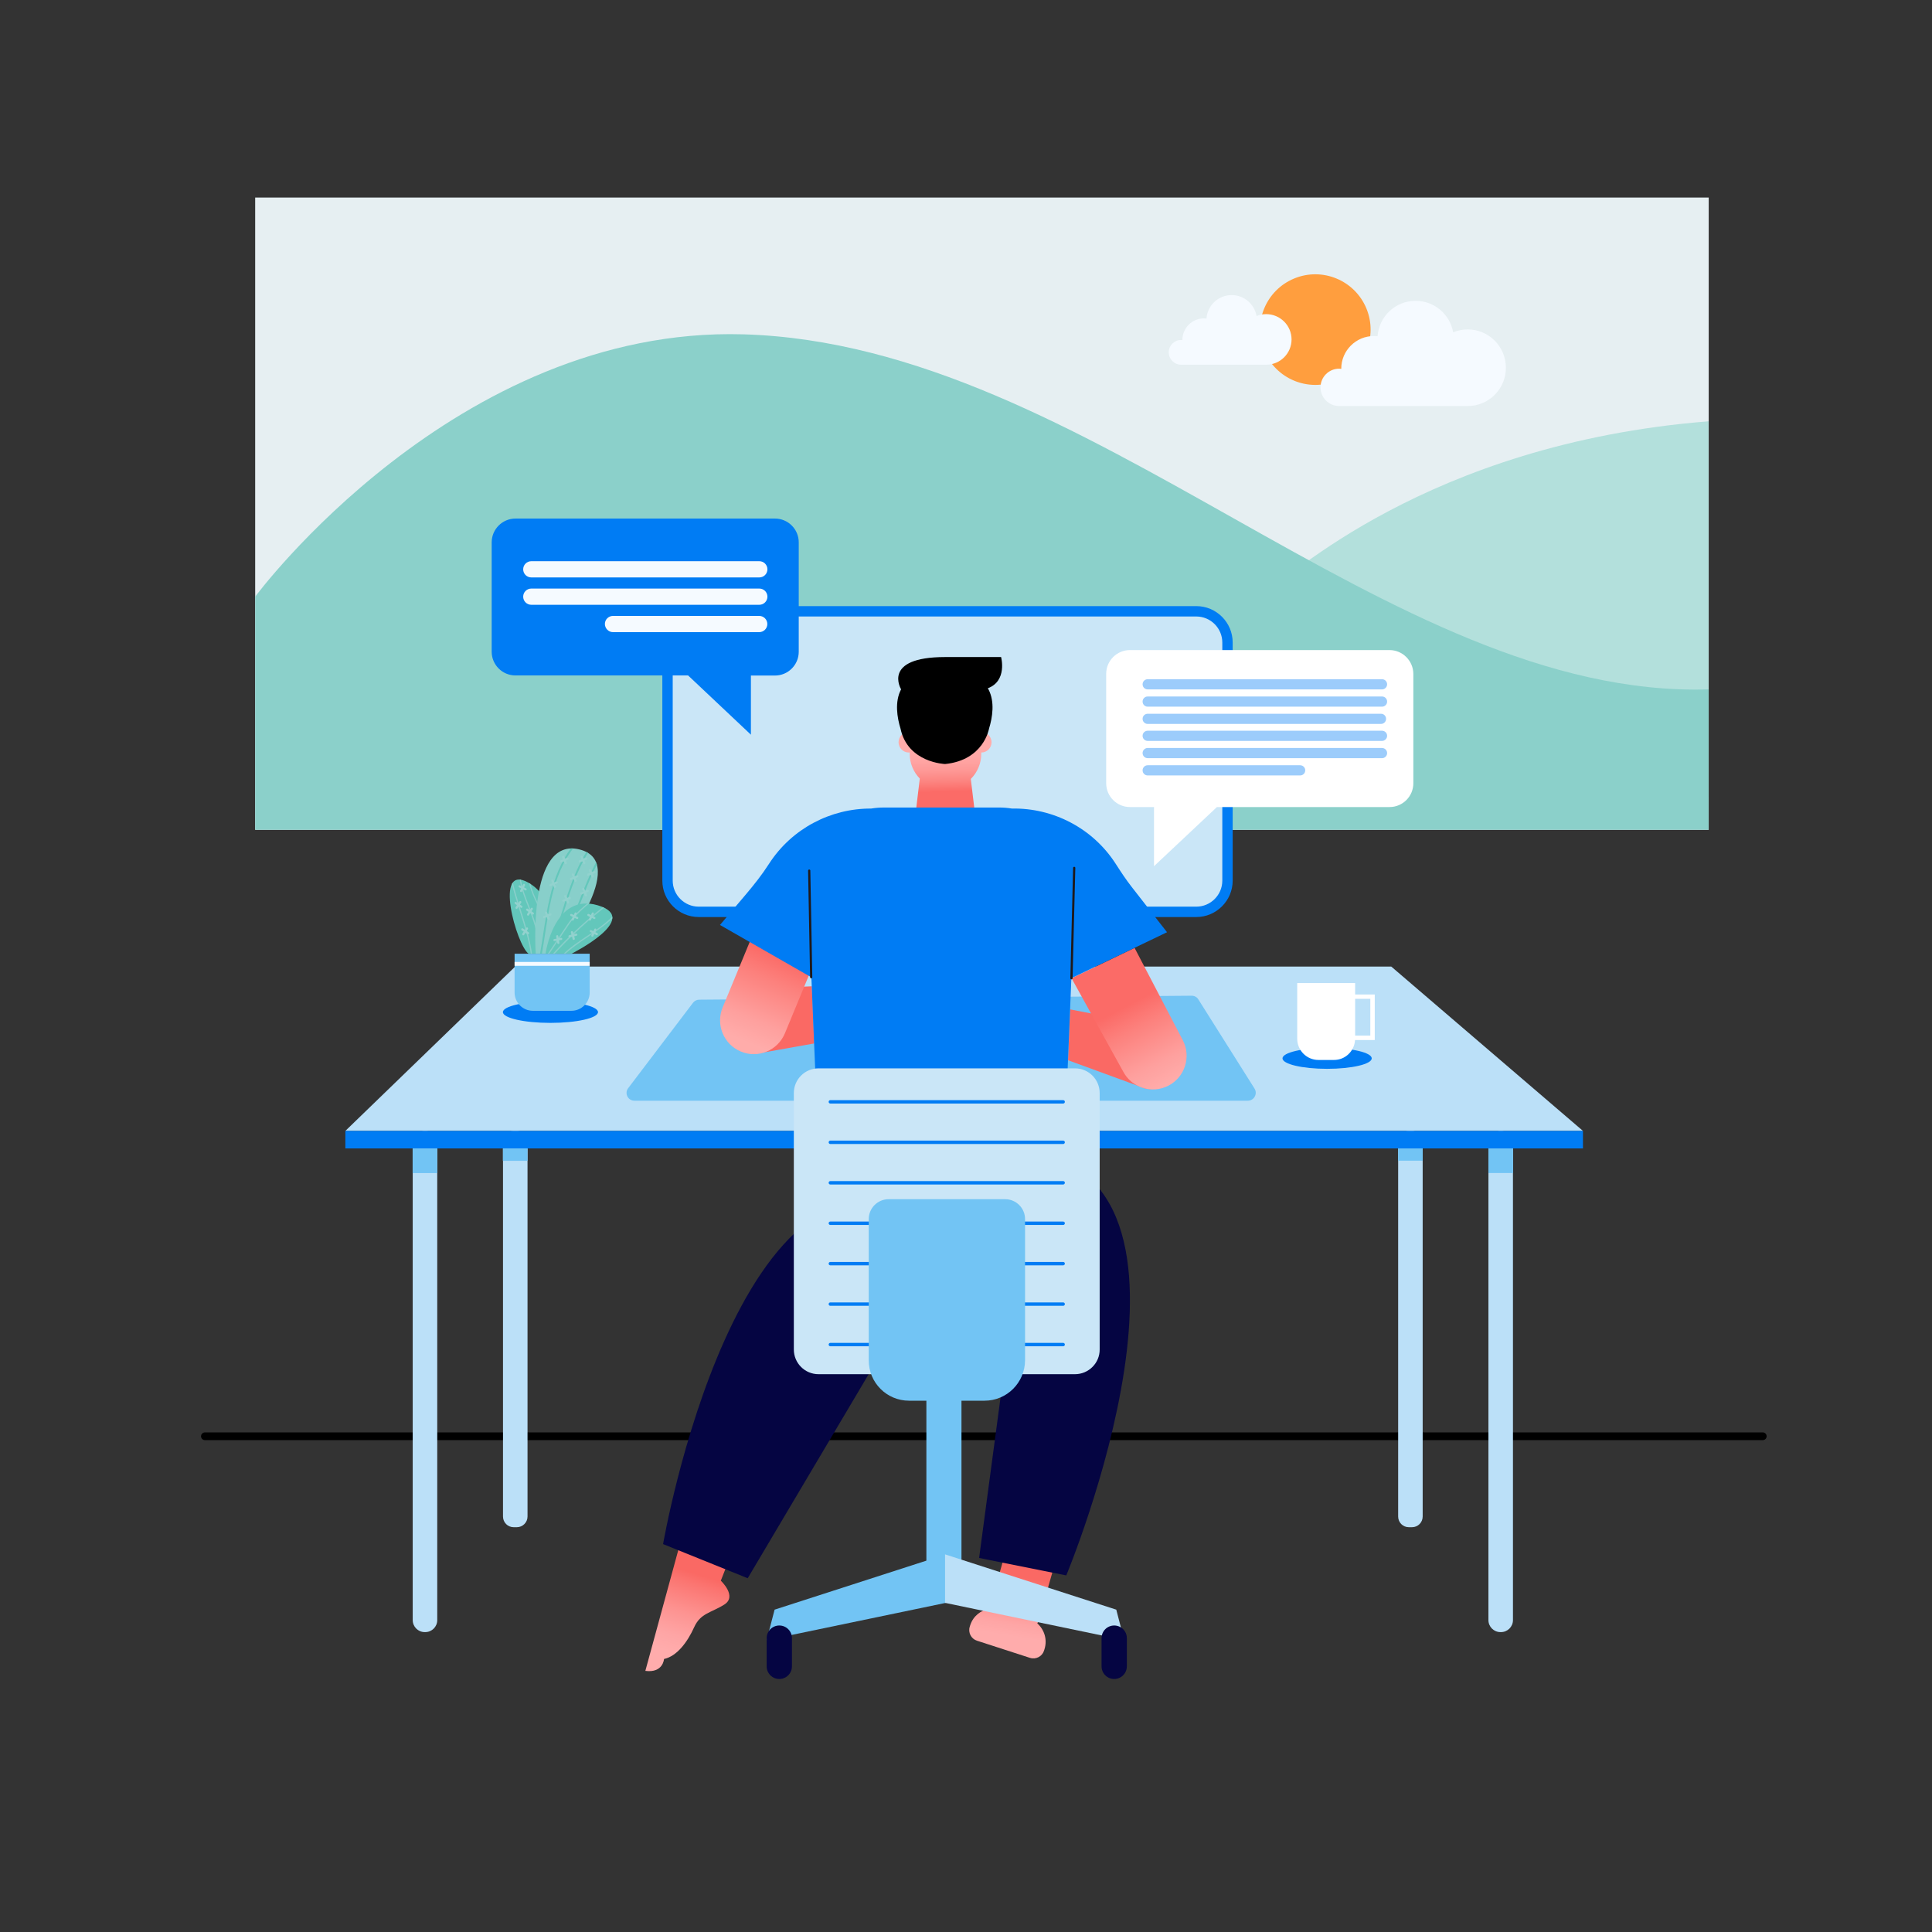 <?xml version="1.0" encoding="utf-8"?>
<!-- Generator: Adobe Illustrator 26.0.3, SVG Export Plug-In . SVG Version: 6.00 Build 0)  -->
<svg version="1.1" id="Layer_1" xmlns="http://www.w3.org/2000/svg" xmlns:xlink="http://www.w3.org/1999/xlink" x="0px" y="0px"
	 viewBox="0 0 2048 2048" style="enable-background:new 0 0 2048 2048;" xml:space="preserve">
<rect x="0" y="0" width="2048" height="2048" fill="#333333" stroke="none"/>
<style type="text/css">
	.st0{display:none;fill:#F5FAFF;}
	.st1{clip-path:url(#XMLID_00000141444664040504086630000009963072040436094603_);fill:#B3E0DC;}
	.st2{clip-path:url(#XMLID_00000141444664040504086630000009963072040436094603_);fill:#8BD0CA;}
	.st3{fill:#FF9E3E;}
	.st4{fill:#F5FAFF;}
	.st5{fill:none;stroke:#000000;stroke-width:8.192;stroke-linecap:round;stroke-linejoin:round;stroke-miterlimit:10;}
	.st6{fill:#CAE6F7;}
	.st7{fill:#007CF4;}
	.st8{fill:#BBE0F8;}
	.st9{fill:#72C4F4;}
	.st10{fill:#FFFFFF;}
	.st11{opacity:0.39;}
	.st12{fill:url(#SVGID_1_);}
	.st13{fill:url(#SVGID_00000010999278601069046980000006554417656991212934_);}
	.st14{fill:#050542;}
	.st15{fill:url(#SVGID_00000036225697042628631420000009594502807562350233_);}
	.st16{fill:#FA6964;}
	.st17{fill:url(#SVGID_00000057139435508048098800000016457185560726617774_);}
	.st18{fill:url(#SVGID_00000163071886421397537670000004394880076192252811_);}
	.st19{fill:none;stroke:#1F191A;stroke-width:2.348;stroke-linecap:round;stroke-linejoin:round;stroke-miterlimit:10;}
	.st20{clip-path:url(#SVGID_00000157297505668524606680000001732841141890136724_);}
	.st21{fill:#88CFCA;}
	.st22{clip-path:url(#SVGID_00000118370477283277970760000000384737728670229679_);}
	.st23{fill:#63C7BB;}
	.st24{clip-path:url(#SVGID_00000132062358833738996320000008220082297632389248_);}
	.st25{fill:#92D2CE;}
</style>
<rect id="background" x="0" class="st0" width="2048" height="2048"/>
<g id="view_piont">
	<g>
		<g>
			<defs>
				<rect id="XMLID_7_" x="270.5" y="209.4" width="1540.8" height="670.2"/>
			</defs>
			<use xlink:href="#XMLID_7_"  style="overflow:visible;fill:#E6EFF2;"/>
			<clipPath id="XMLID_00000168092971184202072970000000056855241855147443_">
				<use xlink:href="#XMLID_7_"  style="overflow:visible;"/>
			</clipPath>
			<path style="clip-path:url(#XMLID_00000168092971184202072970000000056855241855147443_);fill:#B3E0DC;" d="M1344.7,625.5
				c17.4-8.7,167.1-155.2,466.5-178.9V845h-463.6L1344.7,625.5z"/>
			<path style="clip-path:url(#XMLID_00000168092971184202072970000000056855241855147443_);fill:#8BD0CA;" d="M270.5,632.5
				c0,0,212.2-286.9,517.4-278.1c367.6,10.6,681.7,386.5,1023.3,376.4v148.8H270.5V632.5z"/>
		</g>
	</g>
	<g>
		
			<ellipse transform="matrix(0.924 -0.383 0.383 0.924 -27.753 560.081)" class="st3" cx="1394" cy="349.8" rx="58.6" ry="58.6"/>
		<path class="st4" d="M1342.2,333c-3.6,0-7.1,0.7-10.2,2c-2.2-12.6-13.2-22.2-26.4-22.2c-14.2,0-25.7,11-26.7,24.9
			c-0.9-0.1-1.7-0.2-2.6-0.2c-12.7,0-22.9,10.3-22.9,22.9c0,0,0,0.1,0,0.1c-0.5-0.1-0.9-0.1-1.4-0.1c-7.2,0-13.1,5.9-13.1,13.1
			c0,7.2,5.9,13.1,13.1,13.1h90.3c14.8,0,26.8-12,26.8-26.8S1357,333,1342.2,333z"/>
		<path class="st4" d="M1555.8,349.2c-5.5,0-10.7,1.1-15.4,3.1c-3.3-19-19.9-33.4-39.8-33.4c-21.4,0-38.8,16.5-40.3,37.5
			c-1.3-0.1-2.6-0.2-3.9-0.2c-19.1,0-34.6,15.5-34.6,34.6c0,0.1,0,0.1,0,0.2c-0.7-0.1-1.4-0.2-2.2-0.2c-10.9,0-19.8,8.8-19.8,19.8
			c0,10.9,8.8,19.8,19.8,19.8h136.2c22.4,0,40.5-18.1,40.5-40.5C1596.3,367.3,1578.2,349.2,1555.8,349.2z"/>
	</g>
</g>
<line class="st5" x1="217.2" y1="1522.5" x2="1868.6" y2="1522.5"/>
<g id="Pc">
	<path class="st6" d="M1268.1,966.5H740.7c-18.3,0-33.1-14.8-33.1-33.1V681.1c0-18.3,14.8-33.1,33.1-33.1h527.4
		c18.3,0,33.1,14.8,33.1,33.1v252.4C1301.1,951.7,1286.3,966.5,1268.1,966.5z"/>
	<g>
		<path class="st7" d="M1268.1,972.1H740.7c-21.3,0-38.6-17.3-38.6-38.6V681.1c0-21.3,17.3-38.6,38.6-38.6h527.4
			c21.3,0,38.6,17.3,38.6,38.6v252.4C1306.7,954.7,1289.4,972.1,1268.1,972.1z M740.7,653.5c-15.2,0-27.6,12.4-27.6,27.6v252.4
			c0,15.2,12.4,27.6,27.6,27.6h527.4c15.2,0,27.6-12.4,27.6-27.6V681.1c0-15.2-12.4-27.6-27.6-27.6H740.7z"/>
	</g>
</g>
<g id="table">
	<g>
		<g>
			<path class="st8" d="M450.8,1730.1h-0.6c-7,0-12.7-5.7-12.7-12.7v-505.8c0-7,5.7-12.7,12.7-12.7h0.6c7,0,12.7,5.7,12.7,12.7
				v505.8C463.5,1724.4,457.8,1730.1,450.8,1730.1z"/>
			<path class="st8" d="M547.9,1618.9h-3.4c-6.3,0-11.3-5.1-11.3-11.3v-397.5c0-6.3,5.1-11.3,11.3-11.3h3.4
				c6.3,0,11.3,5.1,11.3,11.3v397.5C559.2,1613.8,554.1,1618.9,547.9,1618.9z"/>
			<rect x="437.4" y="1217.4" class="st9" width="26.1" height="26.1"/>
			<rect x="533.1" y="1217.4" class="st9" width="26.1" height="13.1"/>
		</g>
		<g>
			<path class="st8" d="M1590.5,1730.1h0.6c7,0,12.7-5.7,12.7-12.7v-505.8c0-7-5.7-12.7-12.7-12.7h-0.6c-7,0-12.7,5.7-12.7,12.7
				v505.8C1577.8,1724.4,1583.5,1730.1,1590.5,1730.1z"/>
			<path class="st8" d="M1493.4,1618.9h3.4c6.3,0,11.3-5.1,11.3-11.3v-397.5c0-6.3-5.1-11.3-11.3-11.3h-3.4
				c-6.3,0-11.3,5.1-11.3,11.3v397.5C1482.1,1613.8,1487.1,1618.9,1493.4,1618.9z"/>
			
				<rect x="1577.8" y="1217.4" transform="matrix(-1 -1.224647e-16 1.224647e-16 -1 3181.661 2460.823)" class="st9" width="26.1" height="26.1"/>
			
				<rect x="1482.1" y="1217.4" transform="matrix(-1 -1.224647e-16 1.224647e-16 -1 2990.255 2447.773)" class="st9" width="26.1" height="13.1"/>
		</g>
	</g>
	<g>
		<polygon class="st8" points="1678,1198.8 366.1,1198.8 546.1,1024.6 1474.8,1024.6 		"/>
		<rect x="366.1" y="1198.8" class="st7" width="1311.9" height="18.6"/>
	</g>
	<path class="st9" d="M1322.7,1166.8H672.5c-6.9,0-10.8-7.9-6.6-13.3l68.7-90.5c1.6-2.1,4-3.3,6.6-3.3l522-4.2
		c2.9,0,5.6,1.4,7.1,3.9l59.6,94.6C1333.3,1159.6,1329.3,1166.8,1322.7,1166.8z"/>
</g>
<g>
	<g>
		<path class="st7" d="M546.4,549.7h275.1c13.9,0,25.2,11.3,25.2,25.2v116c0,13.9-11.3,25.2-25.2,25.2h-25.5v62.7L729.4,716h-183
			c-13.9,0-25.2-11.3-25.2-25.2v-116C521.3,561,532.5,549.7,546.4,549.7z"/>
		<g>
			<path class="st4" d="M563.2,612.1h241.7c4.7,0,8.6-3.8,8.6-8.6v0c0-4.7-3.8-8.6-8.6-8.6H563.2c-4.7,0-8.6,3.8-8.6,8.6v0
				C554.6,608.2,558.4,612.1,563.2,612.1z"/>
			<path class="st4" d="M563.2,641.1h241.7c4.7,0,8.6-3.8,8.6-8.6l0,0c0-4.7-3.8-8.6-8.6-8.6H563.2c-4.7,0-8.6,3.8-8.6,8.6l0,0
				C554.6,637.2,558.4,641.1,563.2,641.1z"/>
			<path class="st4" d="M649.8,670.1h155c4.7,0,8.6-3.8,8.6-8.6l0,0c0-4.7-3.8-8.6-8.6-8.6h-155c-4.7,0-8.6,3.8-8.6,8.6l0,0
				C641.3,666.2,645.1,670.1,649.8,670.1z"/>
		</g>
	</g>
	<g>
		<path class="st10" d="M1472.9,689.1h-275.1c-13.9,0-25.2,11.3-25.2,25.2v116c0,13.9,11.3,25.2,25.2,25.2h25.5v62.7l66.7-62.7h183
			c13.9,0,25.2-11.3,25.2-25.2v-116C1498.1,700.4,1486.8,689.1,1472.9,689.1z"/>
		<g class="st11">
			<g>
				<path class="st7" d="M1465,730.8h-248.4c-3,0-5.4-2.4-5.4-5.4l0,0c0-3,2.4-5.4,5.4-5.4H1465c3,0,5.4,2.4,5.4,5.4l0,0
					C1470.4,728.3,1468,730.8,1465,730.8z"/>
				<path class="st7" d="M1465,749.1h-248.4c-3,0-5.4-2.4-5.4-5.4l0,0c0-3,2.4-5.4,5.4-5.4H1465c3,0,5.4,2.4,5.4,5.4l0,0
					C1470.4,746.7,1468,749.1,1465,749.1z"/>
				<path class="st7" d="M1463.9,767.4h-247.3c-3,0-5.4-2.4-5.4-5.4l0,0c0-3,2.4-5.4,5.4-5.4h247.3c3,0,5.4,2.4,5.4,5.4l0,0
					C1469.3,765,1466.9,767.4,1463.9,767.4z"/>
			</g>
			<g>
				<path class="st7" d="M1465,785.4h-248.4c-3,0-5.4-2.4-5.4-5.4l0,0c0-3,2.4-5.4,5.4-5.4H1465c3,0,5.4,2.4,5.4,5.4l0,0
					C1470.4,782.9,1468,785.4,1465,785.4z"/>
				<path class="st7" d="M1465,803.7h-248.4c-3,0-5.4-2.4-5.4-5.4l0,0c0-3,2.4-5.4,5.4-5.4H1465c3,0,5.4,2.4,5.4,5.4l0,0
					C1470.4,801.3,1468,803.7,1465,803.7z"/>
				<path class="st7" d="M1378.2,822h-161.6c-3,0-5.4-2.4-5.4-5.4l0,0c0-3,2.4-5.4,5.4-5.4h161.6c3,0,5.4,2.4,5.4,5.4l0,0
					C1383.6,819.6,1381.2,822,1378.2,822z"/>
			</g>
		</g>
	</g>
</g>
<g id="man">
	<g>
		<g>
			<linearGradient id="SVGID_1_" gradientUnits="userSpaceOnUse" x1="1001.098" y1="760.374" x2="1002.774" y2="839.167">
				<stop  offset="0.418" style="stop-color:#FFACAA"/>
				<stop  offset="0.55" style="stop-color:#FFA7A6"/>
				<stop  offset="0.702" style="stop-color:#FE9A98"/>
				<stop  offset="0.864" style="stop-color:#FC8480"/>
				<stop  offset="1" style="stop-color:#FB6B67"/>
			</linearGradient>
			<path class="st12" d="M1040.1,775.9v-17.2c0-12.1-9.8-21.9-21.9-21.9h-32c-12.1,0-21.9,9.8-21.9,21.9V776c-0.3,0-0.6-0.1-0.9-0.1
				c-6,0-10.9,4.9-10.9,10.9c0,6,4.9,10.9,10.9,10.9c0.3,0,0.6-0.1,0.9-0.1v1.3c0,10.3,4.1,19.6,10.7,26.4l-8,67h70.1l-8-66.6
				c6.9-6.9,11.1-16.3,11.1-26.8v-1.2c6,0,10.9-4.9,10.9-10.9C1051,780.7,1046.1,775.9,1040.1,775.9z"/>
			<path d="M1061.2,696.5c-1.7,0-11.6,0-59.3,0c-67.6,0-46.7,34.2-46.7,34.2c-7,13.3-4.2,30-0.6,41.7h0
				c7.7,36.3,47.3,37.5,47.3,37.5c41.1-4.2,46.5-37.5,46.5-37.5h0c3.6-11.7,6.4-28.4-0.6-41.7c-0.2-0.4-0.5-0.7-0.7-1.1
				C1068.1,721.8,1061.2,696.5,1061.2,696.5z"/>
		</g>
		<g>
			<g>
				
					<linearGradient id="SVGID_00000159442744632950183290000004778757987105251775_" gradientUnits="userSpaceOnUse" x1="1896.539" y1="2090.55" x2="1928.158" y2="1894.508" gradientTransform="matrix(-0.897 -0.442 -0.442 0.897 3326.737 773.591)">
					<stop  offset="0.301" style="stop-color:#FFACAC"/>
					<stop  offset="0.392" style="stop-color:#FEA5A5"/>
					<stop  offset="0.523" style="stop-color:#FD9391"/>
					<stop  offset="0.679" style="stop-color:#FB7672"/>
					<stop  offset="0.739" style="stop-color:#FA6964"/>
				</linearGradient>
				<path style="fill:url(#SVGID_00000159442744632950183290000004778757987105251775_);" d="M776.1,1645l-12,30.6
					c0,0,17.7,16.5,3.7,25.3c-14.1,8.9-25.2,9-32,24.1c-6.8,15.1-17.9,30.6-31.9,33.6c0,0-0.9,15.1-19.8,12.6l38.4-140.8L776.1,1645
					z"/>
				<path class="st14" d="M950.9,1406l-158.3,267l-89.7-36.2c0,0,78.9-459,283.9-349.8L950.9,1406z"/>
			</g>
			<g>
				
					<linearGradient id="SVGID_00000110448130694803472320000017200662027075595191_" gradientUnits="userSpaceOnUse" x1="1061.087" y1="1777.108" x2="1084.242" y2="1633.549">
					<stop  offset="0.301" style="stop-color:#FFACAC"/>
					<stop  offset="0.392" style="stop-color:#FEA5A5"/>
					<stop  offset="0.523" style="stop-color:#FD9391"/>
					<stop  offset="0.679" style="stop-color:#FB7672"/>
					<stop  offset="0.739" style="stop-color:#FA6964"/>
				</linearGradient>
				<path style="fill:url(#SVGID_00000110448130694803472320000017200662027075595191_);" d="M1099.6,1720.9
					c0.8-1.5,1.4-3.1,1.9-4.8l16.4-57.6l-51.6-14.7l-16.4,57.6c-0.4,1.3-0.6,2.6-0.8,3.9c-9.3,1.4-17.5,7.8-20.6,17.4l-0.5,1.6
					c-2,6.2,1.4,12.9,7.6,14.9l56.2,18.2c6.2,2,12.9-1.4,14.9-7.6l0.5-1.6C1110.4,1738.1,1107.1,1727.5,1099.6,1720.9z"/>
				<path class="st14" d="M1077.8,1352.6l-39.9,298.9l92.4,18.5c0,0,179.1-429.5-46.2-449.7L1077.8,1352.6z"/>
			</g>
		</g>
		<g>
			<path class="st16" d="M799.7,1048.2l60.9-2.7l2.5,60.6l-56.7,10.1c-17.8,3.2-35.2-7.4-40.5-24.7l0,0
				C759,1069.2,776.4,1046.9,799.7,1048.2z"/>
			
				<linearGradient id="SVGID_00000064328718064719689300000011663946933919496088_" gradientUnits="userSpaceOnUse" x1="881.761" y1="1395.868" x2="883.063" y2="1229.222" gradientTransform="matrix(0.924 0.382 -0.382 0.924 492.504 -488.459)">
				<stop  offset="0.225" style="stop-color:#FFACAA"/>
				<stop  offset="0.375" style="stop-color:#FEA09E"/>
				<stop  offset="0.649" style="stop-color:#FC817D"/>
				<stop  offset="0.81" style="stop-color:#FB6B67"/>
			</linearGradient>
			<path style="fill:url(#SVGID_00000064328718064719689300000011663946933919496088_);" d="M785.4,1114.7L785.4,1114.7
				c-18.2-7.5-26.9-28.4-19.4-46.7l29-70.2l62.9,35l-25.8,62.4C824.5,1113.6,803.6,1122.3,785.4,1114.7z"/>
		</g>
		<g>
			<path class="st16" d="M1209,1152l-76.8-28.1l2.2-53.9l88.3,17.1c14.3,2.8,24.4,18.1,23.7,35.8v0
				C1245.4,1145.6,1226.2,1160.6,1209,1152z"/>
			
				<linearGradient id="SVGID_00000049917284280076097100000017194668257587028356_" gradientUnits="userSpaceOnUse" x1="1966.099" y1="955.557" x2="1967.346" y2="795.907" gradientTransform="matrix(-0.889 0.458 0.458 0.889 2563.541 -568.576)">
				<stop  offset="0.225" style="stop-color:#FFACAA"/>
				<stop  offset="0.375" style="stop-color:#FEA09E"/>
				<stop  offset="0.649" style="stop-color:#FC817D"/>
				<stop  offset="0.81" style="stop-color:#FB6B67"/>
			</linearGradient>
			<path style="fill:url(#SVGID_00000049917284280076097100000017194668257587028356_);" d="M1238.5,1150.9L1238.5,1150.9
				c17.5-9,24.4-30.6,15.4-48.1l-51.2-98l-66.8,32.2l54.5,98.5C1199.4,1153,1220.9,1159.9,1238.5,1150.9z"/>
		</g>
		<g>
			<path class="st7" d="M1237.1,988.2l-37.3-47.8c-6.2-7.9-11.7-16.3-17.1-24.7c-24.5-38.1-66.7-59.4-110-58.6
				c-4.4-0.7-9-1.1-13.7-1.1H937.1c-4.7,0-9.2,0.4-13.7,1.1c-42.7-0.2-84.1,21.1-108.3,58.7c-7.3,11.4-15.8,22.1-24.6,32.5
				l-27.3,32.2l96.9,55.5l7.5,180.9c0.2,5.4,4.7,9.7,10.1,9.7h240.5c5.4,0,9.9-4.3,10.1-9.7l7.4-180L1237.1,988.2z"/>
			<line class="st19" x1="859.9" y1="1035.9" x2="857.8" y2="922.9"/>
			<line class="st19" x1="1135.8" y1="1037" x2="1138.7" y2="920"/>
		</g>
	</g>
	<g>
		<g>
			<g>
				<rect x="982" y="1466.1" class="st9" width="37.2" height="195.4"/>
			</g>
		</g>
		<g>
			<g>
				<g>
					<path class="st6" d="M1139.5,1456.7H867.7c-14.5,0-26.2-11.7-26.2-26.2v-271.8c0-14.5,11.7-26.2,26.2-26.2h271.8
						c14.5,0,26.2,11.7,26.2,26.2v271.8C1165.8,1444.9,1154,1456.7,1139.5,1456.7z"/>
				</g>
			</g>
			<g>
				<g>
					<path class="st7" d="M1127,1169.8H880.2c-1,0-1.8-0.8-1.8-1.8s0.8-1.8,1.8-1.8H1127c1,0,1.8,0.8,1.8,1.8
						S1128,1169.8,1127,1169.8z"/>
				</g>
				<g>
					<path class="st7" d="M1127,1212.7H880.2c-1,0-1.8-0.8-1.8-1.8c0-1,0.8-1.8,1.8-1.8H1127c1,0,1.8,0.8,1.8,1.8
						C1128.8,1211.8,1128,1212.7,1127,1212.7z"/>
				</g>
				<g>
					<path class="st7" d="M1127,1255.6H880.2c-1,0-1.8-0.8-1.8-1.8c0-1,0.8-1.8,1.8-1.8H1127c1,0,1.8,0.8,1.8,1.8
						C1128.8,1254.7,1128,1255.6,1127,1255.6z"/>
				</g>
				<g>
					<path class="st7" d="M1127,1298.5H880.2c-1,0-1.8-0.8-1.8-1.8s0.8-1.8,1.8-1.8H1127c1,0,1.8,0.8,1.8,1.8
						S1128,1298.5,1127,1298.5z"/>
				</g>
				<g>
					<path class="st7" d="M1127,1341.3H880.2c-1,0-1.8-0.8-1.8-1.8c0-1,0.8-1.8,1.8-1.8H1127c1,0,1.8,0.8,1.8,1.8
						C1128.8,1340.5,1128,1341.3,1127,1341.3z"/>
				</g>
				<g>
					<path class="st7" d="M1127,1384.2H880.2c-1,0-1.8-0.8-1.8-1.8s0.8-1.8,1.8-1.8H1127c1,0,1.8,0.8,1.8,1.8
						S1128,1384.2,1127,1384.2z"/>
				</g>
				<g>
					<path class="st7" d="M1127,1427.1H880.2c-1,0-1.8-0.8-1.8-1.8s0.8-1.8,1.8-1.8H1127c1,0,1.8,0.8,1.8,1.8
						S1128,1427.1,1127,1427.1z"/>
				</g>
			</g>
		</g>
		<g>
			<g>
				<path class="st9" d="M1043.7,1484.8h-80.1c-23.6,0-42.7-19.1-42.7-42.7v-149.8c0-11.6,9.4-21.1,21.1-21.1h123.5
					c11.6,0,21.1,9.4,21.1,21.1v149.8C1086.4,1465.7,1067.3,1484.8,1043.7,1484.8z"/>
			</g>
		</g>
		<g>
			<g>
				<polygon class="st9" points="1002.6,1647.7 1002.6,1699.1 812.7,1738.6 821.1,1706.3 				"/>
			</g>
		</g>
		<g>
			<g>
				<polygon class="st8" points="1001.8,1647.7 1001.8,1699.1 1191.7,1738.6 1183.3,1706.3 				"/>
			</g>
		</g>
		<g>
			<g>
				<path class="st14" d="M826.1,1779.8L826.1,1779.8c-7.4,0-13.4-6-13.4-13.4v-29.9c0-7.4,6-13.4,13.4-13.4l0,0
					c7.4,0,13.4,6,13.4,13.4v29.9C839.5,1773.8,833.5,1779.8,826.1,1779.8z"/>
			</g>
		</g>
		<g>
			<g>
				<path class="st14" d="M1181.1,1779.8L1181.1,1779.8c-7.4,0-13.4-6-13.4-13.4v-29.9c0-7.4,6-13.4,13.4-13.4l0,0
					c7.4,0,13.4,6,13.4,13.4v29.9C1194.5,1773.8,1188.5,1779.8,1181.1,1779.8z"/>
			</g>
		</g>
	</g>
</g>
<g id="plant_1_">
	<g>
		<ellipse class="st7" cx="583.5" cy="1072.9" rx="50.4" ry="11.4"/>
	</g>
	<g>
		<g>
			<g>
				<defs>
					<path id="SVGID_00000097469214655989670050000005140297882931666576_" d="M578.3,1010.9c0,0,19.4-53.8-18.1-75.2
						c-37.5-21.4-12.6,66,0,75.2H578.3z"/>
				</defs>
				<use xlink:href="#SVGID_00000097469214655989670050000005140297882931666576_"  style="overflow:visible;fill:#63C7BB;"/>
				<clipPath id="SVGID_00000145052322300838216250000001991144073838570390_">
					<use xlink:href="#SVGID_00000097469214655989670050000005140297882931666576_"  style="overflow:visible;"/>
				</clipPath>
				<g style="clip-path:url(#SVGID_00000145052322300838216250000001991144073838570390_);">
					<path class="st21" d="M562.9,1012.7c-2.1-16-7.1-31.7-11.9-46.9c-3.3-10.4-6.7-21.1-9.1-31.8l1.3-0.3
						c2.5,10.7,5.8,21.4,9.1,31.7c4.8,15.2,9.8,31,11.9,47.1L562.9,1012.7z"/>
				</g>
				<g style="clip-path:url(#SVGID_00000145052322300838216250000001991144073838570390_);">
					<path class="st21" d="M572,1013c-1.1-10.4-2.2-21.1-5-31.4c-1.9-6.7-4.5-13.4-7-19.9c-4.2-10.5-8.4-21.3-9.5-32.8l1.3-0.1
						c1,11.2,5.3,22,9.4,32.4c2.6,6.5,5.2,13.2,7.1,20c2.8,10.4,4,21.2,5,31.6L572,1013z"/>
				</g>
				<g style="clip-path:url(#SVGID_00000145052322300838216250000001991144073838570390_);">
					<path class="st21" d="M581.4,1012.3c-0.5-13.1-1.6-27.1-6.2-40c-1.7-4.7-3.9-9.5-6-14c-4.6-9.8-9.3-20-9.3-31l1.3,0
						c-0.1,10.7,4.6,20.7,9.1,30.4c2.1,4.6,4.4,9.4,6.1,14.2c4.7,13.1,5.8,27.1,6.3,40.4L581.4,1012.3z"/>
				</g>
			</g>
			<g>
				<defs>
					<path id="SVGID_00000018941994834568079150000014157779304559480197_" d="M567.9,1011c0,0-9-124.1,46.2-110.6
						c55.2,13.4-23.4,110.6-23.4,110.6H567.9z"/>
				</defs>
				<use xlink:href="#SVGID_00000018941994834568079150000014157779304559480197_"  style="overflow:visible;fill:#88CFCA;"/>
				<clipPath id="SVGID_00000062151489637500366280000010900886765979222662_">
					<use xlink:href="#SVGID_00000018941994834568079150000014157779304559480197_"  style="overflow:visible;"/>
				</clipPath>
				<g style="clip-path:url(#SVGID_00000062151489637500366280000010900886765979222662_);">
					<g>
						<path class="st23" d="M574.1,1013.3c7.1-40,8.9-84.1,35.8-117c0.8-1-0.6-2.4-1.4-1.4c-27.1,33.2-29.1,77.4-36.3,117.8
							C571.9,1014,573.9,1014.5,574.1,1013.3L574.1,1013.3z"/>
					</g>
				</g>
				<g style="clip-path:url(#SVGID_00000062151489637500366280000010900886765979222662_);">
					<g>
						<path class="st23" d="M626.6,895.4c-25.6,36.2-30.6,81.7-48.7,121.4c-0.5,1.2,1.2,2.2,1.7,1c18-39.7,23-85.2,48.7-121.4
							C629,895.4,627.3,894.4,626.6,895.4L626.6,895.4z"/>
					</g>
				</g>
				<g style="clip-path:url(#SVGID_00000062151489637500366280000010900886765979222662_);">
					<g>
						<path class="st23" d="M634.5,909.3c-18.2,31.9-25.7,68.8-46.4,99.4c-0.7,1.1,1,2.1,1.7,1c20.7-30.6,28.2-67.5,46.4-99.4
							C636.9,909.2,635.2,908.2,634.5,909.3L634.5,909.3z"/>
					</g>
				</g>
			</g>
			<g>
				<defs>
					<path id="SVGID_00000067204451441665347880000001965650840311695760_" d="M578.3,1010.9c0,0,8.9-65.1,55.5-51.2
						c46.6,13.9-27.8,51.2-27.8,51.2H578.3z"/>
				</defs>
				<use xlink:href="#SVGID_00000067204451441665347880000001965650840311695760_"  style="overflow:visible;fill:#63C7BB;"/>
				<clipPath id="SVGID_00000155147642314072777500000008680132912101843642_">
					<use xlink:href="#SVGID_00000067204451441665347880000001965650840311695760_"  style="overflow:visible;"/>
				</clipPath>
				<g style="clip-path:url(#SVGID_00000155147642314072777500000008680132912101843642_);">
					<path class="st21" d="M597.6,1012.7l-0.9-1c7.8-7.6,17-13.8,26-19.8c12.1-8.1,24.6-16.5,33.4-28.3l1.1,0.8
						c-8.9,12-21.5,20.4-33.7,28.6C614.5,999,605.3,1005.2,597.6,1012.7z"/>
				</g>
				<g style="clip-path:url(#SVGID_00000155147642314072777500000008680132912101843642_);">
					<path class="st21" d="M585.7,1013.4l-1-0.9c18.9-21,40-40.2,62.5-57.2l0.8,1.1C625.6,973.3,604.6,992.5,585.7,1013.4z"/>
				</g>
				<g style="clip-path:url(#SVGID_00000155147642314072777500000008680132912101843642_);">
					<path class="st21" d="M580.8,1013.2l-1.1-0.7l19.2-28.7c2.2-3.3,4.5-6.8,7.1-10c5.6-7,12.6-12.8,19.4-18.5l0.9,1
						c-6.7,5.6-13.6,11.4-19.2,18.3c-2.5,3.1-4.8,6.6-7,9.9L580.8,1013.2z"/>
				</g>
			</g>
			<g>
				<path class="st25" d="M600.9,914.5l-1-2.3l2.2-0.9c0.6-0.2,0.8-0.9,0.6-1.5c-0.2-0.6-0.9-0.8-1.5-0.6l-2.2,0.9l-1-2.3
					c-0.2-0.6-0.9-0.8-1.5-0.6c-0.6,0.2-0.8,0.9-0.6,1.5l1,2.3l-2.4,1c-0.6,0.2-0.8,0.9-0.6,1.5c0.1,0.3,0.3,0.5,0.5,0.6
					c0.3,0.1,0.6,0.2,0.9,0l2.4-1l1,2.3c0.1,0.3,0.3,0.5,0.5,0.6c0.3,0.1,0.6,0.2,0.9,0C600.9,915.7,601.1,915,600.9,914.5z"/>
			</g>
			<g>
				<path class="st25" d="M582.7,973.6l-1-2.3l2.2-0.9c0.6-0.2,0.8-0.9,0.6-1.5c-0.2-0.6-0.9-0.8-1.5-0.6l-2.2,0.9l-1-2.3
					c-0.2-0.6-0.9-0.8-1.5-0.6c-0.6,0.2-0.8,0.9-0.6,1.5l1,2.3l-2.4,1c-0.6,0.2-0.8,0.9-0.6,1.5c0.1,0.3,0.3,0.5,0.5,0.6
					c0.3,0.1,0.6,0.2,0.9,0l2.4-1l1,2.3c0.1,0.3,0.3,0.5,0.5,0.6c0.3,0.1,0.6,0.2,0.9,0C582.7,974.8,582.9,974.1,582.7,973.6z"/>
			</g>
			<g>
				<path class="st25" d="M611.2,933.2l-1-2.3l2.2-0.9c0.6-0.2,0.8-0.9,0.6-1.5c-0.2-0.6-0.9-0.8-1.5-0.6l-2.2,0.9l-1-2.3
					c-0.2-0.6-0.9-0.8-1.5-0.6c-0.6,0.2-0.8,0.9-0.6,1.5l1,2.3l-2.4,1c-0.6,0.2-0.8,0.9-0.6,1.5c0.1,0.3,0.3,0.5,0.5,0.6
					c0.3,0.1,0.6,0.2,0.9,0l2.4-1l1,2.3c0.1,0.3,0.3,0.5,0.5,0.6c0.3,0.1,0.6,0.2,0.9,0C611.2,934.4,611.4,933.8,611.2,933.2z"/>
			</g>
			<g>
				<path class="st25" d="M603.2,956.2l-1-2.3l2.2-0.9c0.6-0.2,0.8-0.9,0.6-1.5c-0.2-0.6-0.9-0.8-1.5-0.6l-2.2,0.9l-1-2.3
					c-0.2-0.6-0.9-0.8-1.5-0.6c-0.6,0.2-0.8,0.9-0.6,1.5l1,2.3l-2.4,1c-0.6,0.2-0.8,0.9-0.6,1.5c0.1,0.3,0.3,0.5,0.5,0.6
					c0.3,0.1,0.6,0.2,0.9,0l2.4-1l1,2.3c0.1,0.3,0.3,0.5,0.5,0.6c0.3,0.1,0.6,0.2,0.9,0C603.1,957.5,603.4,956.8,603.2,956.2z"/>
			</g>
			<g>
				<path class="st25" d="M629.4,928.7l-1-2.3l2.2-0.9c0.6-0.2,0.8-0.9,0.6-1.5c-0.2-0.6-0.9-0.8-1.5-0.6l-2.2,0.9l-1-2.3
					c-0.2-0.6-0.9-0.8-1.5-0.6c-0.6,0.2-0.8,0.9-0.6,1.5l1,2.3l-2.4,1c-0.6,0.2-0.8,0.9-0.6,1.5c0.1,0.3,0.3,0.5,0.5,0.6
					c0.3,0.1,0.6,0.2,0.9,0l2.4-1l1,2.3c0.1,0.3,0.3,0.5,0.5,0.6c0.3,0.1,0.6,0.2,0.9,0C629.4,930,629.6,929.3,629.4,928.7z"/>
			</g>
			<g>
				<path class="st25" d="M622.2,948.6l-1-2.3l2.2-0.9c0.6-0.2,0.8-0.9,0.6-1.5c-0.2-0.6-0.9-0.8-1.5-0.6l-2.2,0.9l-1-2.3
					c-0.2-0.6-0.9-0.8-1.5-0.6c-0.6,0.2-0.8,0.9-0.6,1.5l1,2.3l-2.4,1c-0.6,0.2-0.8,0.9-0.6,1.5c0.1,0.3,0.3,0.5,0.5,0.6
					c0.3,0.1,0.6,0.2,0.9,0l2.4-1l1,2.3c0.1,0.3,0.3,0.5,0.5,0.6c0.3,0.1,0.6,0.2,0.9,0C622.2,949.9,622.4,949.2,622.2,948.6z"/>
			</g>
			<g>
				<path class="st25" d="M620.5,914.5l-1-2.3l2.2-0.9c0.6-0.2,0.8-0.9,0.6-1.5c-0.2-0.6-0.9-0.8-1.5-0.6l-2.2,0.9l-1-2.3
					c-0.2-0.6-0.9-0.8-1.5-0.6c-0.6,0.2-0.8,0.9-0.6,1.5l1,2.3l-2.4,1c-0.6,0.2-0.8,0.9-0.6,1.5c0.1,0.3,0.3,0.5,0.5,0.6
					c0.3,0.1,0.6,0.2,0.9,0l2.4-1l1,2.3c0.1,0.3,0.3,0.5,0.5,0.6c0.3,0.1,0.6,0.2,0.9,0C620.5,915.7,620.7,915,620.5,914.5z"/>
			</g>
			<g>
				<path class="st25" d="M557.7,941.8l-2.2-1.1l1-2.2c0.3-0.6,0-1.2-0.5-1.5c-0.6-0.3-1.2,0-1.5,0.5l-1,2.2l-2.2-1.1
					c-0.6-0.3-1.2,0-1.5,0.5c-0.3,0.6,0,1.2,0.5,1.5l2.2,1.1l-1.1,2.3c-0.3,0.6,0,1.2,0.5,1.5c0.3,0.1,0.5,0.1,0.8,0.1
					c0.3-0.1,0.6-0.3,0.7-0.6l1.1-2.3l2.2,1.1c0.3,0.1,0.5,0.1,0.8,0.1c0.3-0.1,0.6-0.3,0.7-0.6
					C558.5,942.8,558.2,942.1,557.7,941.8z"/>
			</g>
			<g>
				<path class="st25" d="M612.4,972.1l-2.2-1.1l1-2.2c0.3-0.6,0-1.2-0.5-1.5c-0.6-0.3-1.2,0-1.5,0.5l-1,2.2l-2.2-1.1
					c-0.6-0.3-1.2,0-1.5,0.5c-0.3,0.6,0,1.2,0.5,1.5l2.2,1.1l-1.1,2.3c-0.3,0.6,0,1.2,0.5,1.5c0.3,0.1,0.5,0.1,0.8,0.1
					c0.3-0.1,0.6-0.3,0.7-0.6l1.1-2.3l2.2,1.1c0.3,0.1,0.5,0.1,0.8,0.1c0.3-0.1,0.6-0.3,0.7-0.6C613.2,973.1,613,972.4,612.4,972.1z
					"/>
			</g>
			<g>
				<path class="st25" d="M630.6,972.1l-2.2-1.1l1-2.2c0.3-0.6,0-1.2-0.5-1.5c-0.6-0.3-1.2,0-1.5,0.5l-1,2.2l-2.2-1.1
					c-0.6-0.3-1.2,0-1.5,0.5c-0.3,0.6,0,1.2,0.5,1.5l2.2,1.1l-1.1,2.3c-0.3,0.6,0,1.2,0.5,1.5c0.3,0.1,0.5,0.1,0.8,0.1
					c0.3-0.1,0.6-0.3,0.7-0.6l1.1-2.3l2.2,1.1c0.3,0.1,0.5,0.1,0.8,0.1c0.3-0.1,0.6-0.3,0.7-0.6
					C631.4,973.1,631.1,972.4,630.6,972.1z"/>
			</g>
			<g>
				<path class="st25" d="M633.2,989.2l-2.2-1.1l1-2.2c0.3-0.6,0-1.2-0.5-1.5c-0.6-0.3-1.2,0-1.5,0.5l-1,2.2l-2.2-1.1
					c-0.6-0.3-1.2,0-1.5,0.5c-0.3,0.6,0,1.2,0.5,1.5l2.2,1.1l-1.1,2.3c-0.3,0.6,0,1.2,0.5,1.5c0.3,0.1,0.5,0.1,0.8,0.1
					c0.3-0.1,0.6-0.3,0.7-0.6l1.1-2.3l2.2,1.1c0.3,0.1,0.5,0.1,0.8,0.1c0.3-0.1,0.6-0.3,0.7-0.6C634,990.2,633.8,989.5,633.2,989.2z
					"/>
			</g>
			<g>
				<path class="st25" d="M610.4,989.6l-2.4,0.6l-0.6-2.3c-0.1-0.6-0.8-1-1.4-0.8c-0.6,0.1-1,0.8-0.8,1.4l0.6,2.3l-2.4,0.6
					c-0.6,0.1-1,0.8-0.8,1.4c0.1,0.6,0.8,1,1.4,0.8l2.4-0.6l0.6,2.5c0.1,0.6,0.8,1,1.4,0.8c0.3-0.1,0.5-0.2,0.7-0.4
					c0.2-0.3,0.3-0.6,0.2-0.9l-0.6-2.5l2.4-0.6c0.3-0.1,0.5-0.2,0.7-0.4c0.2-0.3,0.3-0.6,0.2-0.9C611.6,989.8,611,989.4,610.4,989.6
					z"/>
			</g>
			<g>
				<path class="st25" d="M594.7,994.2l-2.5,0.4l-0.4-2.4c-0.1-0.6-0.7-1-1.3-0.9c-0.6,0.1-1,0.7-0.9,1.3l0.4,2.4l-2.5,0.4
					c-0.6,0.1-1,0.7-0.9,1.3c0.1,0.6,0.7,1,1.3,0.9l2.5-0.4l0.4,2.5c0.1,0.6,0.7,1,1.3,0.9c0.3,0,0.5-0.2,0.7-0.4
					c0.2-0.2,0.3-0.6,0.2-0.9l-0.4-2.5l2.5-0.4c0.3,0,0.5-0.2,0.7-0.4c0.2-0.2,0.3-0.6,0.2-0.9C595.9,994.5,595.3,994.1,594.7,994.2
					z"/>
			</g>
			<g>
				<path class="st25" d="M553.3,960.3l-2.1-1.4l1.3-2c0.3-0.5,0.2-1.2-0.3-1.6c-0.5-0.3-1.2-0.2-1.6,0.3l-1.3,2l-2.1-1.4
					c-0.5-0.3-1.2-0.2-1.6,0.3c-0.3,0.5-0.2,1.2,0.3,1.6l2.1,1.4l-1.4,2.2c-0.3,0.5-0.2,1.2,0.3,1.6c0.2,0.2,0.5,0.2,0.8,0.2
					c0.3,0,0.6-0.2,0.8-0.5l1.4-2.2l2.1,1.4c0.2,0.2,0.5,0.2,0.8,0.2c0.3,0,0.6-0.2,0.8-0.5C554,961.3,553.8,960.6,553.3,960.3z"/>
			</g>
			<g>
				<path class="st25" d="M560.4,988.3l-2.1-1.4l1.3-2c0.3-0.5,0.2-1.2-0.3-1.6c-0.5-0.3-1.2-0.2-1.6,0.3l-1.3,2l-2.1-1.4
					c-0.5-0.3-1.2-0.2-1.6,0.3c-0.3,0.5-0.2,1.2,0.3,1.6l2.1,1.4l-1.4,2.2c-0.3,0.5-0.2,1.2,0.3,1.6c0.2,0.2,0.5,0.2,0.8,0.2
					c0.3,0,0.6-0.2,0.8-0.5l1.4-2.2l2.1,1.4c0.2,0.2,0.5,0.2,0.8,0.2c0.3,0,0.6-0.2,0.8-0.5C561,989.4,560.9,988.7,560.4,988.3z"/>
			</g>
			<g>
				<path class="st25" d="M565.5,967.4l-2.1-1.4l1.3-2c0.3-0.5,0.2-1.2-0.3-1.6c-0.5-0.3-1.2-0.2-1.6,0.3l-1.3,2l-2.1-1.4
					c-0.5-0.3-1.2-0.2-1.6,0.3c-0.3,0.5-0.2,1.2,0.3,1.6l2.1,1.4l-1.4,2.2c-0.3,0.5-0.2,1.2,0.3,1.6c0.2,0.2,0.5,0.2,0.8,0.2
					c0.3,0,0.6-0.2,0.8-0.5l1.4-2.2l2.1,1.4c0.2,0.2,0.5,0.2,0.8,0.2c0.3,0,0.6-0.2,0.8-0.5C566.2,968.5,566,967.8,565.5,967.4z"/>
			</g>
			<g>
				<path class="st25" d="M589.4,939.7l-1-2.3l2.2-0.9c0.6-0.2,0.8-0.9,0.6-1.5c-0.2-0.6-0.9-0.8-1.5-0.6l-2.2,0.9l-1-2.3
					c-0.2-0.6-0.9-0.8-1.5-0.6c-0.6,0.2-0.8,0.9-0.6,1.5l1,2.3l-2.4,1c-0.6,0.2-0.8,0.9-0.6,1.5c0.1,0.3,0.3,0.5,0.5,0.6
					c0.3,0.1,0.6,0.2,0.9,0l2.4-1l1,2.3c0.1,0.3,0.3,0.5,0.5,0.6c0.3,0.1,0.6,0.2,0.9,0C589.4,940.9,589.7,940.3,589.4,939.7z"/>
			</g>
		</g>
		<g>
			<path class="st9" d="M605.6,1071.5h-40.7c-10.7,0-19.4-8.7-19.4-19.4V1011h79.6v41.1C625.1,1062.8,616.4,1071.5,605.6,1071.5z"/>
		</g>
		<g>
			<rect x="545.5" y="1019.7" class="st4" width="79.6" height="4.1"/>
		</g>
	</g>
</g>
<g id="coffee">
	<ellipse class="st7" cx="1406.8" cy="1121.9" rx="47.3" ry="11.1"/>
	<path class="st10" d="M1375.1,1042.1v59c0,12.4,10.1,22.5,22.5,22.5h16.5c12,0,21.6-9.4,22.3-21.1h20.9v-48.3h-20.8v-12.1H1375.1z
		 M1452.6,1097.8h-16.1v-39h16.1V1097.8z"/>
</g>
</svg>

